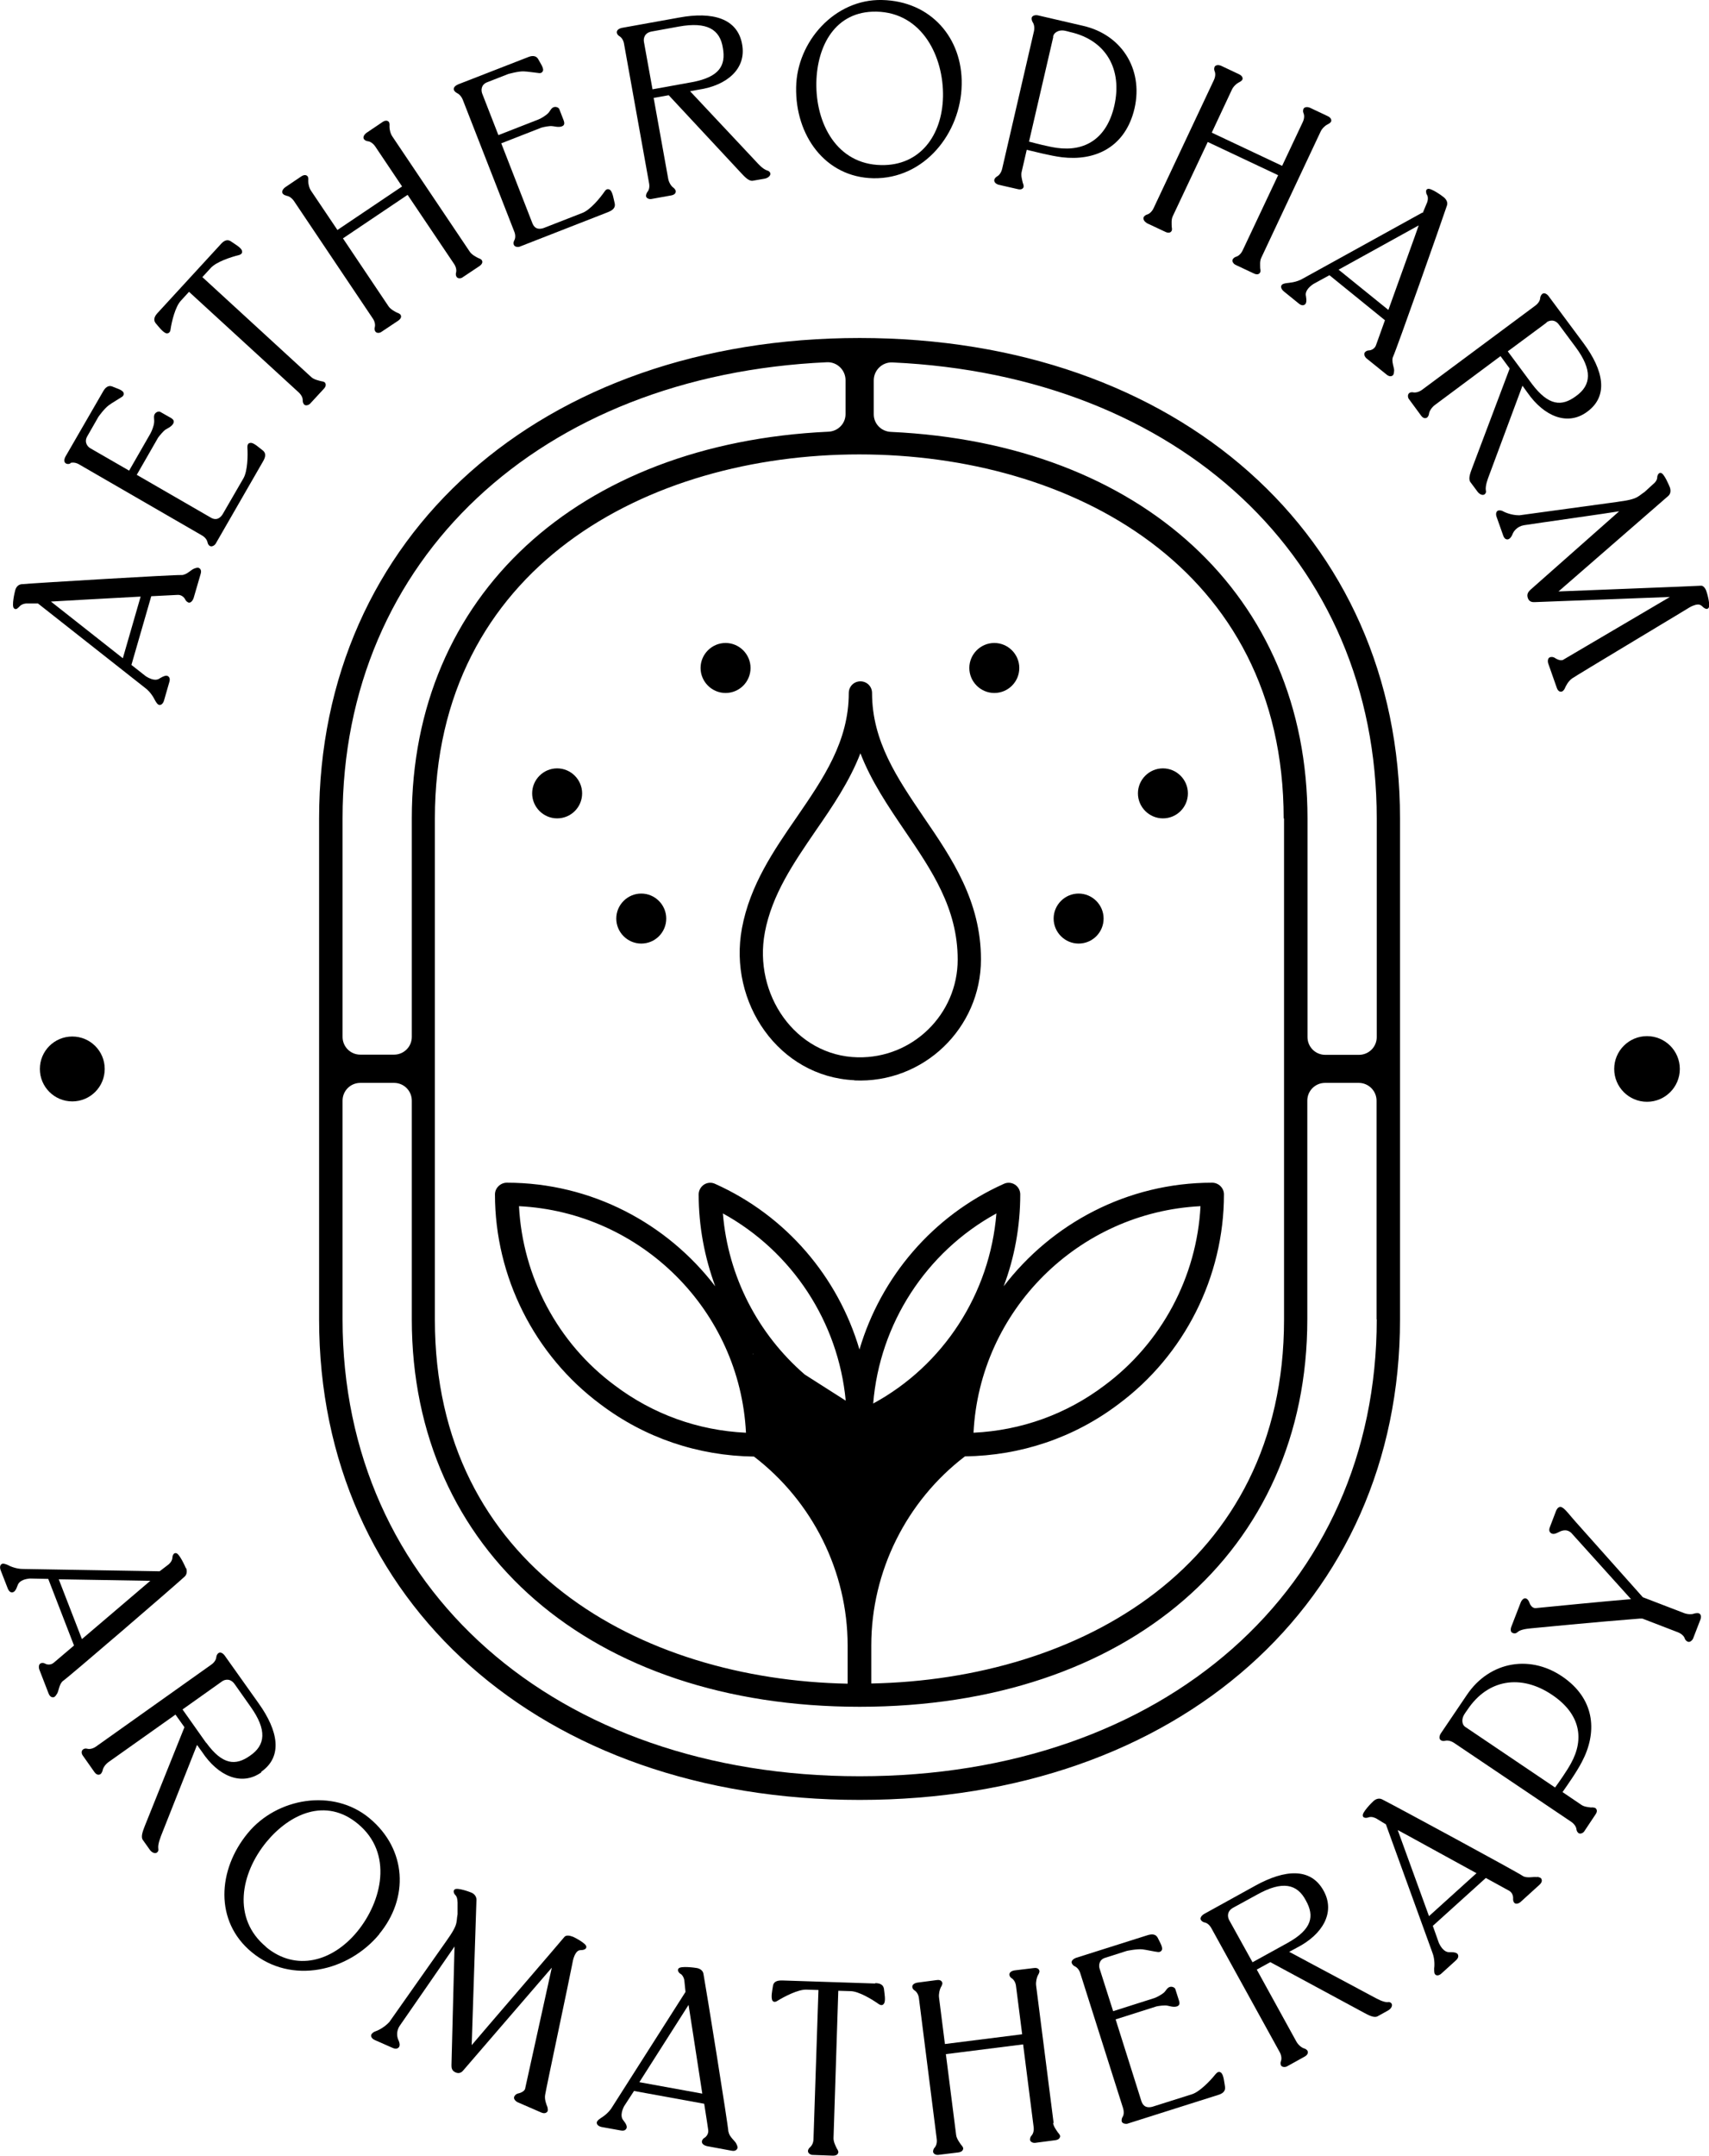 <svg viewBox="0 0 89.6 112.97" xmlns="http://www.w3.org/2000/svg" data-sanitized-data-name="Warstwa 2" data-name="Warstwa 2" id="Warstwa_2">
  <defs>
    <style>
      .cls-1 {
        fill: #000;
        stroke-width: 0px;
      }
    </style>
  </defs>
  <g data-sanitized-data-name="Warstwa 2" data-name="Warstwa 2" id="Warstwa_2-2">
    <g>
      <path d="M.91,31.87c.08-.04.09-.08.15-.13.13-.11.3-.12.33-.12h.6s5.6,4.41,5.6,4.41c.35.25.52.64.54.67.09.16.15.22.2.23.12.04.23-.08.27-.23l.28-.97c.06-.2-.03-.28-.09-.31-.08-.04-.21,0-.41.12-.07.05-.27.19-.74-.11l-.75-.59,1.04-3.6c.78-.04,1.35-.07,1.39-.07.19-.01.34.13.39.24.04.09.12.14.17.16.12.04.23-.11.27-.23l.37-1.27c.06-.2-.03-.28-.09-.31-.08-.04-.21.02-.24.03-.14.03-.41.35-.68.34-.39-.02-7.55.41-8.38.48-.18.02-.29.16-.33.31-.03.1-.2.83-.07.95.02.02.07.08.19.01ZM7.37,31.27l-.93,3.22-3.77-2.97c.41-.03,2.89-.16,4.7-.26Z" class="cls-1"></path>
      <path d="M3.69,24.26c.11-.04.29-.03.47.08l6.42,3.71c.18.1.28.25.3.37.02.1.08.17.13.19.11.06.25-.05.29-.11l2.5-4.34c.1-.18.19-.41-.05-.58-.12-.08-.46-.42-.64-.37-.04,0-.15.03-.14.24.03.42.01,1.22-.2,1.6l-1.1,1.9c-.23.35-.49.25-.62.17l-3.88-2.24,1.12-1.95c.08-.11.28-.35.39-.42.07-.05.3-.14.4-.31.08-.15-.01-.23-.1-.29l-.58-.33c-.07-.04-.22,0-.29.12s-.01.28-.03.44c-.01.16-.11.42-.19.57l-1.12,1.95-2.03-1.17c-.15-.08-.34-.32-.17-.62l.59-1.03s.31-.44.55-.61c.13-.1.59-.37.69-.44s.1-.17.07-.23c-.07-.14-.41-.23-.54-.29-.27-.13-.43.07-.53.25l-1.96,3.39c-.08.14-.1.3.01.37.04.03.14.05.23.01Z" class="cls-1"></path>
      <path d="M8.76,17.47s.16,0,.18-.2c.06-.42.25-1.2.54-1.51l.43-.47,5.75,5.27c.15.14.22.3.21.42,0,.1.04.18.08.22.1.09.26,0,.3-.04l.73-.79c.14-.15.1-.26.06-.32-.06-.07-.2-.07-.22-.08-.14-.04-.36-.08-.51-.22l-5.7-5.23.44-.48c.29-.32,1.05-.57,1.46-.67.2-.05.19-.17.18-.2,0-.18-.43-.41-.55-.5-.24-.18-.43-.03-.57.13l-3.3,3.59c-.14.15-.28.36-.08.58.1.11.36.47.55.5Z" class="cls-1"></path>
      <path d="M15.02,10.26c.12.01.27.1.39.27l4.13,6.15c.12.17.14.35.11.46-.03.1,0,.19.03.23.07.11.25.07.3.03l.9-.6c.17-.12.16-.23.13-.29-.04-.08-.17-.12-.2-.13-.13-.07-.33-.17-.44-.33l-2.39-3.56,3.39-2.28,2.43,3.61c.12.17.14.35.11.46-.03.1,0,.19.03.23.07.11.25.07.3.03l.9-.6c.17-.12.16-.23.13-.29-.04-.08-.17-.12-.2-.13-.13-.07-.33-.17-.44-.33l-4.06-6.04c-.11-.16-.15-.39-.15-.5,0-.07.02-.2-.04-.27-.05-.05-.15-.1-.32.01l-.83.56c-.13.09-.22.23-.15.34.03.04.1.1.2.11.12.01.27.1.39.27l1.41,2.1-3.39,2.28-1.38-2.05c-.11-.16-.15-.39-.15-.5,0-.07.02-.2-.04-.27-.05-.05-.15-.1-.32.01l-.83.56c-.13.09-.22.23-.15.34.03.04.1.1.2.11Z" class="cls-1"></path>
      <path d="M23.94,4.87c.11.04.24.16.32.35l2.7,6.91c.08.19.06.37,0,.47-.05.09-.04.18-.02.23.05.12.23.12.29.1l4.66-1.82c.19-.08.41-.2.33-.49-.04-.14-.1-.62-.27-.69-.03-.01-.14-.07-.25.1-.24.35-.75.96-1.15,1.12l-2.05.8c-.4.13-.53-.11-.59-.26l-1.63-4.18,2.1-.82c.13-.04.44-.1.57-.08.09,0,.33.08.51.01.16-.06.13-.19.1-.29l-.24-.62c-.03-.07-.17-.14-.3-.09-.13.05-.18.21-.29.32-.11.11-.35.26-.5.32l-2.1.82-.85-2.18c-.06-.16-.07-.46.26-.59l1.1-.43s.52-.15.81-.14c.17,0,.69.08.82.09s.18-.07.2-.13c.04-.15-.17-.44-.23-.56-.13-.27-.38-.22-.57-.14l-3.65,1.42c-.14.06-.27.17-.22.3.02.05.08.12.17.16Z" class="cls-1"></path>
      <path d="M32.48,1.9c.1.06.21.2.24.41l1.31,7.29c.04.21-.01.37-.09.46-.06.08-.07.17-.07.22.02.13.2.16.26.15l1.06-.19c.21-.04.24-.15.24-.21,0-.09-.1-.18-.13-.2-.12-.08-.24-.29-.27-.48l-.76-4.22.79-.14,3.8,4.08c.16.17.4.44.61.4l.63-.11c.15-.03.33-.15.28-.3-.03-.07-.08-.1-.14-.12-.25-.07-.52-.39-.55-.42l-3.51-3.74.44-.08c1.5-.22,2.52-1.1,2.29-2.37-.24-1.38-1.57-1.73-3.3-1.41l-3,.54c-.15.03-.29.12-.27.25,0,.05.05.14.14.19ZM34.17,1.65l1.43-.26c1.46-.26,2.15.14,2.3,1.13.16.91-.18,1.51-1.59,1.78l-2.1.38-.45-2.49c-.03-.17.02-.47.41-.54Z" class="cls-1"></path>
      <path d="M45.78,9.34c2.69.05,4.6-2.37,4.64-4.91C50.47,1.99,48.8.05,46.23,0c-2.47-.05-4.45,2.18-4.49,4.57-.05,2.51,1.51,4.72,4.05,4.77ZM45.95.61c2.42.05,3.53,2.39,3.49,4.45-.04,2.04-1.21,3.63-3.24,3.59-2.33-.04-3.44-2.18-3.4-4.33.04-1.91.98-3.75,3.15-3.71Z" class="cls-1"></path>
      <path d="M52.31,9.67l1.05.24c.2.05.28-.04.3-.1.03-.08-.03-.21-.04-.24-.03-.14-.1-.36-.06-.55l.27-1.17c.39.09,1.22.31,1.85.39,1.69.2,3.22-.48,3.75-2.36.59-2.1-.53-4.05-2.66-4.53l-2.33-.54c-.15-.04-.32,0-.35.12-.01.05,0,.15.05.23.07.1.11.27.07.47l-1.67,7.22c-.05.2-.16.34-.26.39-.09.05-.14.13-.15.18-.03.13.12.23.18.24ZM55.21,1.94c.02-.16.13-.26.3-.32.21-.06.37,0,.6.06,1.87.42,2.75,1.94,2.31,3.87-.4,1.72-1.54,2.4-3,2.2-.44-.06-1.13-.24-1.47-.33l1.27-5.48Z" class="cls-1"></path>
      <path d="M60.12,11.69l.98.46c.19.09.28.02.32-.04.05-.08.01-.21.01-.24,0-.14-.03-.37.06-.55l1.83-3.88,3.69,1.74-1.86,3.94c-.09.19-.23.3-.34.33-.1.03-.16.1-.18.14-.06.12.07.25.13.28l.98.46c.19.09.28.02.32-.04.05-.08.01-.21.01-.24,0-.15-.03-.37.06-.55l3.1-6.59c.08-.18.25-.33.35-.38.06-.03.18-.09.21-.17.02-.06.01-.18-.17-.27l-.91-.43c-.14-.07-.31-.07-.37.04-.02.05-.04.14,0,.23.05.11.05.28-.04.47l-1.08,2.29-3.69-1.74,1.05-2.24c.08-.18.25-.33.35-.38.06-.03.18-.09.21-.17.02-.06.01-.18-.18-.27l-.91-.43c-.14-.07-.31-.07-.37.04-.02.05-.04.14,0,.23.05.11.05.28-.04.47l-3.16,6.71c-.09.19-.23.3-.34.33-.1.03-.16.1-.18.14-.05.12.07.25.13.28Z" class="cls-1"></path>
      <path d="M74.57,11.14l-6.25,3.45c-.36.22-.79.23-.83.24-.18.02-.26.06-.29.1-.08.1-.01.24.11.34l.79.64c.16.13.27.08.32.04.07-.06.09-.19.05-.43-.02-.08-.07-.33.39-.64l.84-.46,2.91,2.36c-.26.74-.46,1.27-.47,1.31-.06.18-.25.27-.37.27-.1,0-.18.06-.21.1-.08.1,0,.26.11.34l1.03.83c.16.13.27.08.32.04.07-.06.06-.2.07-.23.03-.14-.17-.52-.05-.76.17-.35,2.56-7.12,2.82-7.91.06-.17-.04-.33-.16-.43-.08-.07-.69-.51-.85-.44-.03.01-.1.04-.08.17,0,.09.04.12.07.19.05.16-.01.33-.02.35l-.23.55ZM72.79,16.24l-2.61-2.11,4.2-2.32c-.13.39-.98,2.72-1.59,4.43Z" class="cls-1"></path>
      <path d="M74.11,20.56c-.1-.02-.19,0-.23.04-.1.08-.06.25-.02.3l.64.87c.12.17.24.15.3.12.08-.04.12-.17.12-.21.02-.15.15-.34.31-.46l3.44-2.56.48.65-1.97,5.22c-.08.22-.22.55-.09.73l.38.51c.09.12.28.23.39.11.05-.06.06-.12.04-.18-.04-.26.12-.64.13-.68l1.79-4.81.26.36c.87,1.25,2.11,1.77,3.14,1,1.13-.83.85-2.17-.2-3.59l-1.82-2.45c-.09-.13-.24-.21-.34-.13-.04.03-.1.11-.11.21,0,.12-.09.28-.25.4l-5.95,4.42c-.17.12-.34.15-.46.13ZM81.08,16.89c.14-.1.43-.19.66.13l.87,1.17c.88,1.19.83,1.99.01,2.57-.74.55-1.43.51-2.3-.64l-1.27-1.71,2.04-1.51Z" class="cls-1"></path>
      <path d="M89.46,30.97c-.05-.15-.17-.3-.29-.28-.23.02-6.74.27-7.46.3l5.75-5c.14-.12.14-.3.09-.45-.04-.1-.3-.73-.47-.76-.03,0-.1-.02-.16.1-.04.08-.03.12-.04.19-.04.17-.18.27-.2.29-.02.02-.42.38-.46.42-.2.13-.29.24-.52.33-.33.13-.85.17-.92.19l-5.12.7c-.43,0-.77-.16-.86-.21-.1-.06-.2-.05-.25-.04-.12.04-.14.2-.08.35l.34.96c.07.2.18.21.25.2.09-.02.18-.12.23-.25.06-.17.25-.43.61-.49.63-.1,4.55-.65,4.99-.73l-4.66,4.12c-.09.09-.2.21-.13.42.05.15.16.23.35.22l7.1-.27-5.56,3.27c-.15.12-.39-.03-.43-.05-.13-.1-.25-.08-.3-.06-.12.04-.13.22-.08.35l.44,1.25c.07.2.18.21.25.2.09-.02.16-.14.17-.17.05-.12.18-.38.38-.52.24-.17,5.37-3.24,5.94-3.59.15-.09.29-.19.45-.24.13-.05.27-.07.37,0,.07.04.12.12.21.16.12.06.16,0,.18-.02.12-.12-.07-.79-.11-.89Z" class="cls-1"></path>
      <path d="M9.75,82.18c-.04-.1-.35-.79-.52-.8-.03,0-.1-.02-.16.1-.04.08-.02.12-.04.19-.03.17-.17.28-.19.3l-.47.36-7.13-.12c-.43.01-.8-.19-.83-.21-.17-.07-.25-.08-.3-.06-.12.05-.13.2-.07.35l.37.95c.08.19.19.21.26.19.09-.02.17-.12.25-.35.03-.08.1-.32.65-.37l.96.02,1.35,3.49c-.6.51-1.03.87-1.06.9-.15.13-.35.11-.45.05-.09-.05-.18-.04-.23-.02-.12.05-.12.23-.07.35l.48,1.24c.08.19.19.2.26.19.09-.02.15-.14.17-.17.1-.11.11-.53.33-.69.32-.22,5.75-4.89,6.37-5.46.13-.12.13-.3.08-.45ZM4.29,85.87l-1.21-3.12,4.8.08c-.31.27-2.2,1.87-3.58,3.05Z" class="cls-1"></path>
      <path d="M13.69,92.84c1.15-.8.9-2.15-.13-3.59l-1.77-2.49c-.09-.13-.23-.22-.34-.14-.04.03-.1.1-.11.21-.01.12-.09.27-.26.39l-6.04,4.29c-.17.12-.34.15-.46.12-.1-.03-.19,0-.23.04-.11.08-.06.25-.02.3l.62.88c.12.17.24.15.3.12.08-.04.12-.17.13-.2.02-.15.16-.34.32-.45l3.5-2.48.47.66-2.08,5.18c-.08.22-.23.55-.1.73l.37.52c.09.13.28.23.39.12.06-.06.06-.12.05-.18-.04-.26.14-.64.14-.67l1.89-4.77.26.36c.84,1.27,2.07,1.82,3.12,1.07ZM10.8,91.31l-1.23-1.74,2.07-1.47c.14-.1.43-.18.66.14l.84,1.19c.86,1.21.79,2.01-.04,2.57-.75.53-1.44.48-2.29-.69Z" class="cls-1"></path>
      <path d="M19.88,101.34c1.56-1.88,1.46-4.44-.52-6.08-1.9-1.57-4.84-1.06-6.36.78-1.6,1.93-1.76,4.64.2,6.25,2.08,1.72,5.07,1.01,6.69-.95ZM13.95,102.01c-1.79-1.48-1.34-3.85.03-5.51,1.22-1.47,3.1-2.33,4.78-.94,1.87,1.54,1.27,4.07-.04,5.66-1.3,1.57-3.21,2.09-4.77.8Z" class="cls-1"></path>
      <path d="M30,101.47c-.14-.06-.33-.08-.41.02-.14.18-4.4,5.12-4.86,5.67l.25-7.62c0-.18-.12-.31-.26-.37-.09-.04-.74-.28-.88-.17-.02.02-.08.06-.04.18.03.09.07.1.11.16.09.14.07.32.08.34,0,.03,0,.57,0,.62-.05.24-.02.37-.11.61-.13.33-.45.74-.49.81l-2.98,4.23c-.29.31-.64.46-.74.49-.11.04-.17.11-.2.16-.05.12.05.24.2.3l.93.41c.19.08.28,0,.32-.05.05-.08.04-.21-.02-.34-.08-.16-.15-.47.06-.78.36-.52,2.62-3.78,2.87-4.15l-.16,6.22c0,.13.01.29.22.38.14.06.28.04.4-.11l4.64-5.38-1.39,6.3c-.01.19-.29.27-.33.28-.17.03-.23.13-.25.18-.05.12.08.25.2.3l1.22.53c.19.08.28,0,.32-.05.05-.08,0-.21,0-.24-.05-.12-.16-.39-.12-.63.04-.29,1.29-6.15,1.41-6.8.03-.17.06-.34.13-.5.06-.13.13-.24.25-.28.08-.02.17,0,.26-.04.12-.05.11-.12.11-.15,0-.17-.62-.49-.72-.53Z" class="cls-1"></path>
      <path d="M38.19,111.71c-.02-.39-1.16-7.47-1.31-8.29-.03-.18-.19-.27-.34-.3-.1-.02-.85-.12-.96.02-.02.02-.07.08,0,.19.05.08.09.08.15.13.12.12.15.29.15.32l.06.59-3.83,6.01c-.21.37-.58.58-.61.6-.15.1-.2.17-.21.22-.02.13.11.22.26.25l1,.18c.21.04.27-.06.3-.12.03-.09-.01-.21-.16-.4-.05-.06-.22-.25.03-.75l.52-.8,3.68.67c.12.78.21,1.33.21,1.37.03.19-.09.35-.19.41-.09.05-.13.13-.14.19-.02.13.13.22.26.25l1.3.24c.2.04.27-.06.3-.12.03-.09-.04-.21-.05-.23-.04-.14-.39-.38-.41-.64ZM33.52,109.1l2.58-4.05c.07.41.44,2.86.72,4.65l-3.3-.6Z" class="cls-1"></path>
      <path d="M45.89,103.93l-4.88-.16c-.21,0-.46.02-.49.32-.02.14-.12.58-.02.74.02.03.1.12.27,0,.36-.22,1.07-.59,1.5-.58l.64.02-.26,7.8c0,.21-.09.36-.18.44-.08.06-.11.15-.11.2,0,.13.16.2.23.2l1.08.04c.21,0,.26-.09.28-.16.02-.09-.07-.2-.08-.22-.06-.13-.17-.33-.17-.53l.25-7.73.65.02c.43.01,1.12.43,1.46.67.17.12.25.03.27,0,.13-.13.03-.6.02-.74-.02-.3-.26-.35-.47-.35Z" class="cls-1"></path>
      <path d="M55.24,111.24l-.92-7.22c-.02-.19.04-.41.09-.51.03-.06.11-.17.08-.26-.02-.06-.08-.16-.29-.13l-.99.12c-.16.02-.3.1-.29.23,0,.05.04.14.13.19.1.07.2.21.22.42l.32,2.51-4.05.51-.31-2.45c-.02-.19.04-.41.09-.51.03-.06.11-.17.08-.26-.02-.06-.08-.16-.29-.13l-.99.13c-.16.02-.3.1-.29.23,0,.05.04.14.13.19.1.07.2.21.22.42l.93,7.35c.03.21-.03.37-.11.46-.07.07-.08.17-.08.22.02.13.19.17.26.16l1.07-.13c.21-.03.24-.14.25-.2,0-.09-.1-.18-.12-.21-.08-.12-.22-.3-.25-.49l-.54-4.25,4.05-.51.55,4.32c.03.21-.03.37-.11.46-.07.07-.08.17-.08.22.02.13.19.17.26.16l1.07-.14c.21-.03.24-.14.25-.2,0-.09-.1-.18-.12-.21-.08-.12-.22-.3-.25-.49Z" class="cls-1"></path>
      <path d="M63.72,108.69c-.26.33-.82.91-1.22,1.04l-2.09.66c-.4.1-.52-.15-.57-.3l-1.35-4.28,2.14-.68c.13-.03.44-.07.57-.04.09.01.32.1.5.04.16-.05.15-.18.12-.28l-.2-.63c-.02-.07-.16-.15-.29-.11-.14.04-.2.2-.31.3-.12.1-.36.24-.52.29l-2.14.68-.71-2.23c-.05-.16-.04-.47.3-.57l1.13-.36s.52-.11.82-.08c.17.02.68.13.81.14.13.01.19-.06.21-.12.05-.15-.14-.45-.2-.58-.12-.28-.36-.24-.56-.18l-3.73,1.18c-.15.05-.28.16-.24.28.02.05.07.13.16.17.11.05.23.17.29.37l2.24,7.06c.06.2.04.37-.03.47-.05.08-.05.18-.04.23.04.12.22.13.28.12l4.77-1.51c.2-.06.42-.17.36-.47-.03-.14-.06-.62-.22-.71-.03-.02-.13-.08-.26.08Z" class="cls-1"></path>
      <path d="M72.77,104.91c-.26.01-.62-.21-.65-.22l-4.53-2.42.39-.21c1.36-.69,2.04-1.85,1.42-2.98-.67-1.24-2.04-1.13-3.58-.28l-2.68,1.48c-.14.08-.24.21-.18.32.03.04.09.11.19.13.12.02.26.12.36.3l3.58,6.49c.1.18.11.36.07.47-.04.09-.02.19,0,.23.06.11.24.09.3.06l.94-.52c.18-.1.18-.22.16-.28-.03-.09-.15-.14-.19-.15-.14-.04-.32-.2-.41-.37l-2.07-3.76.71-.39,4.91,2.65c.21.11.52.29.71.19l.56-.31c.14-.08.26-.25.17-.37-.05-.06-.11-.07-.17-.07ZM65.67,102.82l-1.23-2.22c-.08-.15-.13-.45.21-.64l1.28-.7c1.3-.72,2.08-.56,2.54.33.45.81.32,1.49-.94,2.2l-1.87,1.03Z" class="cls-1"></path>
      <path d="M80.59,98.36c-.14-.05-.54.08-.76-.07-.32-.22-6.62-3.63-7.37-4.01-.16-.08-.33-.02-.45.09-.08.07-.61.6-.56.77,0,.03.02.1.15.11.09,0,.12-.02.2-.04.17-.03.32.06.35.07l.51.31,2.43,6.7c.16.39.11.82.1.85,0,.18.01.27.05.31.09.1.24.05.35-.06l.75-.68c.15-.14.12-.25.09-.31-.05-.08-.18-.12-.42-.11-.08,0-.33.02-.57-.48l-.32-.9,2.78-2.51c.69.38,1.18.65,1.22.67.17.09.22.29.21.41-.01.1.03.19.06.22.09.1.26.03.35-.06l.98-.89c.15-.14.12-.25.09-.31-.05-.08-.19-.09-.22-.1ZM74.92,100.4l-1.64-4.51c.37.19,2.53,1.39,4.13,2.26l-2.49,2.25Z" class="cls-1"></path>
      <path d="M83.44,94.71c-.14-.02-.37-.03-.53-.14l-.99-.67c.23-.33.73-1.03,1.02-1.59.79-1.5.7-3.18-.87-4.35-1.75-1.31-3.97-.95-5.18.87l-1.34,1.98c-.09.13-.12.3-.01.37.04.03.13.06.23.03.12-.03.29,0,.46.11l6.15,4.14c.17.12.26.27.27.39.01.1.07.17.11.2.11.07.26-.03.29-.08l.6-.9c.12-.17.06-.27.01-.32-.07-.06-.21-.04-.23-.05ZM76.86,90.51c-.14-.08-.2-.21-.19-.39.02-.22.14-.35.27-.54,1.06-1.59,2.8-1.88,4.44-.77,1.47.99,1.7,2.3.98,3.59-.21.39-.62.97-.83,1.26l-4.67-3.15Z" class="cls-1"></path>
      <path d="M89.08,84.54c-.08-.04-.21,0-.24,0-.13.06-.37.05-.55-.02l-2.16-.83-3.53-3.96c-.27-.3-.54-.67-.71-.75-.14-.07-.25.04-.31.19l-.32.84c-.08.19,0,.28.04.31.09.08.23.06.38-.02.12-.06.42-.24.7.02l3.13,3.47c-1.67.14-3.95.37-4.99.47-.2.02-.31-.2-.34-.3-.04-.11-.11-.18-.16-.2-.12-.06-.24.08-.29.2l-.48,1.24c-.08.19-.04.31.03.35.07.04.19.06.28-.03.13-.12.39-.17.71-.2.2-.02,3.48-.34,5.69-.51h.15s1.87.72,1.87.72c.19.08.31.2.35.32.03.1.11.15.16.17.12.05.24-.09.27-.15l.39-1.01c.07-.19,0-.28-.06-.32Z" class="cls-1"></path>
      <path d="M44.79,56.61c3.63.17,6.64-2.74,6.64-6.34,0-3.05-1.52-5.29-3-7.45-1.39-2.05-2.71-3.98-2.71-6.51,0-.34-.27-.61-.61-.61s-.61.27-.61.61c0,2.54-1.33,4.47-2.73,6.51-1.21,1.75-2.45,3.56-2.87,5.81-.73,3.9,1.93,7.79,5.89,7.97ZM40.1,48.85c.38-1.99,1.5-3.62,2.67-5.33.88-1.27,1.77-2.58,2.34-4.05.57,1.47,1.45,2.77,2.32,4.05,1.43,2.1,2.78,4.08,2.78,6.76,0,2.86-2.36,5.18-5.24,5.12-3.28-.07-5.48-3.32-4.87-6.54Z" class="cls-1"></path>
      <path d="M33.62,49.44c.73,0,1.31-.59,1.31-1.31s-.59-1.31-1.31-1.31-1.31.59-1.31,1.31.59,1.31,1.31,1.31Z" class="cls-1"></path>
      <path d="M38.04,36.31c.73,0,1.31-.59,1.31-1.31s-.59-1.31-1.31-1.31-1.31.59-1.31,1.31.59,1.31,1.31,1.31Z" class="cls-1"></path>
      <path d="M29.21,42.88c.73,0,1.31-.59,1.31-1.31s-.59-1.31-1.31-1.31-1.31.59-1.31,1.31.59,1.31,1.31,1.31Z" class="cls-1"></path>
      <path d="M56.55,49.44c.73,0,1.31-.59,1.31-1.31s-.59-1.31-1.31-1.31-1.31.59-1.31,1.31.59,1.31,1.31,1.31Z" class="cls-1"></path>
      <path d="M52.13,36.31c.73,0,1.31-.59,1.31-1.31s-.59-1.31-1.31-1.31-1.31.59-1.31,1.31.59,1.31,1.31,1.31Z" class="cls-1"></path>
      <path d="M60.97,42.88c.73,0,1.31-.59,1.31-1.31s-.59-1.31-1.31-1.31-1.31.59-1.31,1.31.59,1.31,1.31,1.31Z" class="cls-1"></path>
      <path d="M45.07,17.71c-16.68,0-28.34,10.35-28.34,25.17v26.26c0,14.82,11.65,25.17,28.34,25.17s28.33-10.35,28.33-25.17v-26.26c0-14.82-11.65-25.17-28.33-25.17ZM67.32,42.88v26.26c0,12.94-10.76,18.86-21.64,19.07v-2c0-3.87,1.84-7.56,4.91-9.9,2.94-.04,5.72-.98,8.04-2.73,3.47-2.57,5.54-6.68,5.54-11,0-.33-.28-.61-.62-.61-4.45,0-8.41,2.14-10.93,5.43.57-1.51.87-3.14.87-4.82,0-.21-.11-.4-.28-.51-.17-.11-.39-.13-.58-.04-3.73,1.67-6.45,4.89-7.57,8.68-1.12-3.8-3.84-7.01-7.57-8.68-.19-.09-.41-.07-.58.04-.17.11-.28.31-.28.51,0,1.68.31,3.3.87,4.82-2.52-3.29-6.48-5.43-10.93-5.43-.33,0-.62.28-.62.61,0,4.32,2.07,8.43,5.53,11,2.33,1.76,5.11,2.7,8.05,2.74,3.07,2.35,4.91,6.03,4.91,9.9v2c-10.87-.21-21.64-6.13-21.64-19.07v-26.26c0-13.18,11.18-19.08,22.25-19.08s22.25,5.9,22.25,19.08ZM45.78,73.54c.34-4.18,2.77-7.94,6.46-9.96-.34,4.2-2.77,7.96-6.46,9.96ZM62.94,63.2c-.19,3.7-2.04,7.17-5.03,9.39-2,1.51-4.36,2.36-6.87,2.48.32-6.4,5.49-11.55,11.9-11.87ZM37.9,63.58c3.64,2,6.05,5.69,6.44,9.81l-2.15-1.37c-2.45-2.12-4.02-5.13-4.29-8.44ZM39.5,70.96h-.02s0-.03-.01-.04c.01.01.02.03.03.04ZM39.1,75.07c-2.51-.12-4.87-.97-6.87-2.48-2.99-2.21-4.83-5.69-5.02-9.39,6.41.32,11.58,5.47,11.9,11.87ZM17.96,42.88c0-13.59,10.36-23.22,25.4-23.9.53-.02.97.41.97.94v1.78c0,.5-.4.9-.9.92-13.13.61-21.84,8.58-21.84,20.25v11.46c0,.52-.42.93-.93.93h-1.77c-.52,0-.93-.42-.93-.93v-11.46ZM72.18,69.13c0,14.1-11.15,23.94-27.11,23.94s-27.11-9.85-27.11-23.94v-11.46c0-.52.42-.93.93-.93h1.77c.52,0,.93.42.93.93v11.46c0,12.14,9.43,20.3,23.48,20.3s23.47-8.16,23.47-20.3v-11.46c0-.52.42-.93.93-.93h1.77c.51,0,.93.42.93.93v11.46ZM72.18,54.34c0,.52-.42.93-.93.93h-1.77c-.52,0-.93-.42-.93-.93v-11.46c0-11.67-8.71-19.64-21.84-20.25-.5-.02-.9-.42-.9-.92v-1.78c0-.53.44-.96.97-.94,15.04.68,25.4,10.31,25.4,23.9v11.46Z" class="cls-1"></path>
      <path d="M2.09,56.01c0,.94.76,1.7,1.7,1.7s1.7-.76,1.7-1.7-.76-1.7-1.7-1.7-1.7.76-1.7,1.7Z" class="cls-1"></path>
      <circle r="1.72" cy="56.01" cx="86.35" class="cls-1"></circle>
    </g>
  </g>
</svg>